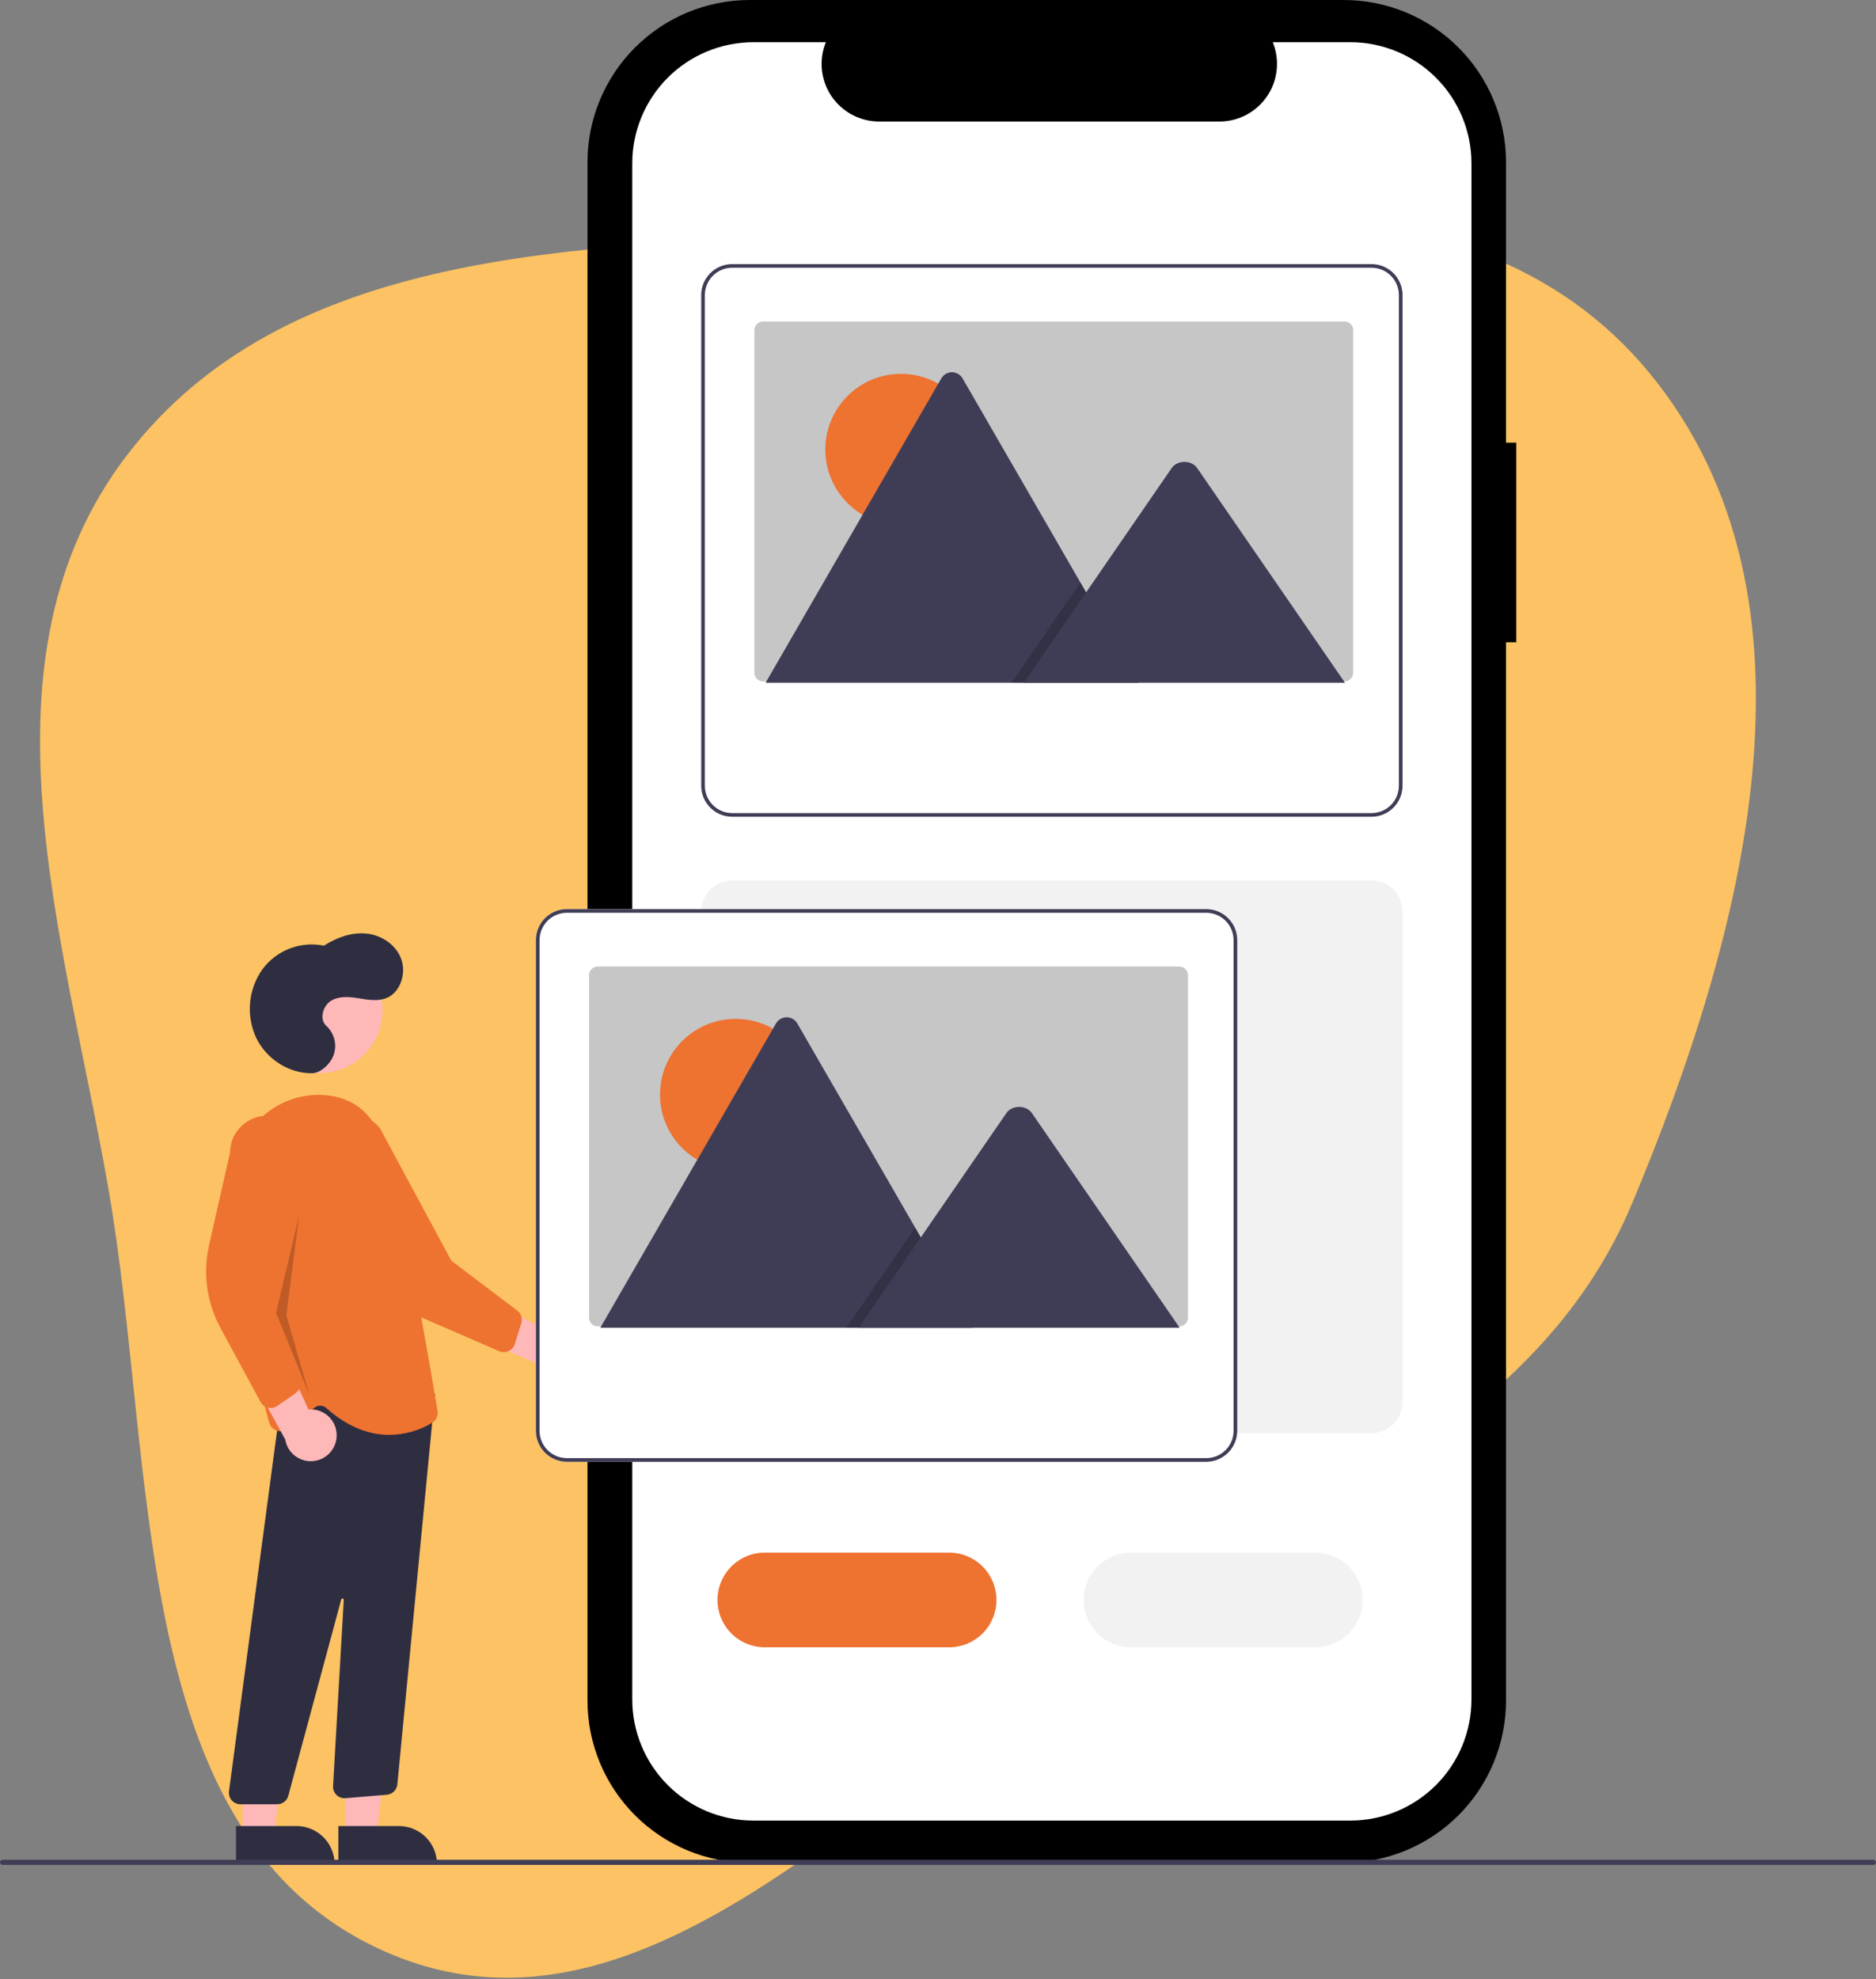 <?xml version="1.0" encoding="UTF-8"?> <svg xmlns="http://www.w3.org/2000/svg" width="328" height="346" viewBox="0 0 328 346" fill="none"><rect x="0" y="0" width="328" height="346" fill="#808080" stroke="none"/> <path fill-rule="evenodd" clip-rule="evenodd" d="M146.355 40.824C196.861 38.111 256.418 26.204 288.483 65.32C320.743 104.674 305.011 163.451 285.355 210.388C269.793 247.551 231.493 263.002 196.989 283.805C154.544 309.395 113.536 360.927 67.958 341.456C22.029 321.835 27.548 256.941 18.943 207.743C11.2 163.47 -5.107 115.35 22.164 79.623C49.85 43.352 100.791 43.271 146.355 40.824Z" fill="#FCC263"></path> <g clip-path="url(#clip0_5736_338)"> <path d="M101.556 232.874C101.194 232.325 100.715 231.863 100.154 231.519C99.594 231.175 98.964 230.958 98.311 230.884C97.657 230.809 96.995 230.879 96.371 231.088C95.748 231.297 95.177 231.641 94.701 232.094L80.491 224.76L81.375 233.022L94.733 238.72C95.547 239.47 96.609 239.896 97.716 239.916C98.824 239.936 99.9 239.549 100.741 238.828C101.582 238.107 102.13 237.103 102.28 236.006C102.43 234.909 102.173 233.795 101.556 232.874Z" fill="#FFB8B8"></path> <path d="M88.928 236.201C88.671 236.319 88.392 236.382 88.109 236.385C87.826 236.388 87.546 236.331 87.287 236.219L73.79 230.364C69.175 228.363 65.444 224.753 63.291 220.207L56.195 205.23C55.672 204.557 55.286 203.788 55.06 202.966C54.834 202.144 54.773 201.285 54.879 200.44C54.985 199.594 55.257 198.777 55.678 198.037C56.1 197.296 56.664 196.646 57.337 196.123C58.01 195.6 58.78 195.215 59.602 194.99C60.424 194.765 61.283 194.704 62.129 194.811C62.974 194.918 63.791 195.19 64.531 195.613C65.271 196.035 65.921 196.6 66.443 197.273L78.915 220.414L90.432 229.114C90.762 229.364 91.006 229.709 91.133 230.103C91.26 230.497 91.263 230.92 91.142 231.316L90.012 234.967C89.89 235.358 89.652 235.704 89.33 235.956C89.206 236.054 89.071 236.136 88.928 236.201Z" fill="#EE7230"></path> <path d="M55.883 187.616C61.953 187.616 66.874 182.695 66.874 176.625C66.874 170.555 61.953 165.635 55.883 165.635C49.813 165.635 44.893 170.555 44.893 176.625C44.893 182.695 49.813 187.616 55.883 187.616Z" fill="#FFB8B8"></path> <path d="M60.335 320.797L65.821 320.797L68.43 299.637L60.334 299.637L60.335 320.797Z" fill="#FFB8B8"></path> <path d="M76.401 325.895L59.159 325.895L59.159 319.234L69.739 319.233C71.506 319.233 73.2 319.935 74.45 321.184C75.699 322.433 76.401 324.128 76.401 325.895Z" fill="#2F2E41"></path> <path d="M42.435 320.797L47.922 320.797L50.531 299.637L42.435 299.637L42.435 320.797Z" fill="#FFB8B8"></path> <path d="M58.502 325.895L41.26 325.895L41.26 319.234L51.84 319.233C53.607 319.233 55.301 319.935 56.55 321.184C57.8 322.433 58.502 324.128 58.502 325.895Z" fill="#2F2E41"></path> <path d="M40.52 314.743C40.331 314.527 40.19 314.273 40.107 313.999C40.024 313.724 40.001 313.435 40.039 313.15L49.644 241.113L73.507 245.166L76.054 243.638L69.468 311.987C69.413 312.449 69.201 312.877 68.867 313.2C68.533 313.523 68.098 313.721 67.635 313.761L60.41 314.363C60.122 314.387 59.833 314.349 59.562 314.252C59.291 314.154 59.043 314 58.837 313.799C58.63 313.597 58.469 313.354 58.365 313.086C58.261 312.817 58.215 312.529 58.232 312.241L60.103 279.691C60.106 279.635 60.089 279.581 60.054 279.538C60.02 279.494 59.97 279.465 59.915 279.456C59.861 279.448 59.805 279.459 59.758 279.489C59.712 279.519 59.678 279.565 59.663 279.619L50.408 313.94C50.292 314.368 50.039 314.745 49.688 315.014C49.337 315.283 48.907 315.43 48.464 315.43H42.035C41.748 315.43 41.465 315.369 41.203 315.25C40.942 315.132 40.709 314.959 40.52 314.743Z" fill="#2F2E41"></path> <path d="M57.046 246.154C56.773 245.906 56.42 245.762 56.051 245.747C55.682 245.731 55.319 245.846 55.026 246.07L50.255 249.781C49.995 249.983 49.69 250.119 49.365 250.176C49.041 250.233 48.708 250.209 48.395 250.108C48.081 250.006 47.798 249.828 47.569 249.592C47.341 249.355 47.174 249.065 47.083 248.749C44.743 240.553 39.441 219.923 40.747 205.403C41.487 197.173 48.595 190.918 56.59 191.443C62.056 191.807 65.652 194.961 67.278 200.815C71.271 215.189 75.659 241.555 76.498 246.695C76.564 247.094 76.508 247.503 76.338 247.869C76.167 248.236 75.89 248.542 75.542 248.748C73.285 250.103 70.706 250.829 68.073 250.85C64.887 250.85 61.067 249.741 57.046 246.154Z" fill="#EE7230"></path> <path d="M58.847 251.268C58.9 250.612 58.809 249.952 58.58 249.336C58.351 248.719 57.99 248.16 57.521 247.698C57.053 247.236 56.489 246.883 55.869 246.662C55.249 246.442 54.589 246.36 53.934 246.423L47.279 231.883L42.875 238.929L49.87 251.656C50.048 252.75 50.621 253.739 51.48 254.438C52.339 255.137 53.425 255.497 54.531 255.449C55.638 255.401 56.688 254.949 57.483 254.178C58.279 253.408 58.764 252.372 58.847 251.268Z" fill="#FFB8B8"></path> <path d="M46.858 246.093C46.583 246.027 46.325 245.904 46.1 245.732C45.876 245.56 45.69 245.342 45.555 245.093L38.548 232.157C36.152 227.735 35.443 222.592 36.555 217.686L40.214 201.522C40.218 200.67 40.389 199.826 40.718 199.04C41.047 198.253 41.528 197.539 42.134 196.939C42.739 196.339 43.457 195.864 44.246 195.541C45.035 195.218 45.88 195.055 46.733 195.059C47.585 195.063 48.429 195.235 49.215 195.565C50.001 195.896 50.714 196.378 51.313 196.984C51.913 197.59 52.387 198.309 52.709 199.098C53.03 199.888 53.193 200.733 53.188 201.586L48.721 227.491L52.415 241.444C52.52 241.844 52.499 242.267 52.356 242.655C52.213 243.043 51.954 243.378 51.614 243.615L48.472 245.79C48.135 246.023 47.734 246.148 47.325 246.148C47.167 246.148 47.011 246.13 46.858 246.093Z" fill="#EE7230"></path> <path opacity="0.2" d="M52.296 212.51L48.269 229.514L54.086 243.833L50.059 229.961L52.296 212.51Z" fill="black"></path> <path d="M54.622 187.619C50.591 187.711 46.608 185.204 44.79 181.432C43.902 179.518 43.535 177.404 43.725 175.303C43.915 173.202 44.655 171.188 45.872 169.464C47.086 167.821 48.744 166.559 50.651 165.825C52.558 165.092 54.635 164.917 56.637 165.322C58.854 163.911 61.432 162.962 64.015 163.204C66.598 163.445 69.153 165.053 70.119 167.576C71.085 170.099 70.047 173.424 67.645 174.45C66.105 175.107 64.366 174.788 62.723 174.523C61.08 174.258 59.287 174.085 57.857 174.974C56.426 175.863 55.784 178.246 57.064 179.357C57.749 179.989 58.234 180.807 58.459 181.71C58.684 182.614 58.639 183.564 58.33 184.443C57.687 186.188 55.929 187.59 54.622 187.619Z" fill="#2F2E41"></path> <path d="M265.1 77.39H263.311V28.371C263.311 24.645 262.577 20.956 261.151 17.514C259.725 14.072 257.635 10.944 255.001 8.31C252.367 5.675 249.239 3.585 245.797 2.16C242.355 0.734 238.666 4.1135e-06 234.94 0H131.087C123.562 -1.54281e-05 116.346 2.989 111.025 8.31C105.705 13.63 102.716 20.846 102.716 28.371V297.292C102.716 304.817 105.705 312.033 111.025 317.354C116.346 322.674 123.562 325.663 131.086 325.663H234.94C242.464 325.663 249.68 322.674 255.001 317.354C260.321 312.033 263.311 304.817 263.311 297.293V112.282H265.1L265.1 77.39Z" fill="black"></path> <path d="M257.272 28.567V297.093C257.272 302.712 255.04 308.101 251.066 312.075C247.093 316.048 241.703 318.281 236.084 318.281H131.733C126.113 318.281 120.724 316.048 116.75 312.075C112.777 308.101 110.545 302.712 110.545 297.093V28.567C110.545 22.948 112.777 17.558 116.75 13.585C120.724 9.611 126.113 7.379 131.733 7.379H144.392C143.77 8.907 143.533 10.566 143.702 12.207C143.871 13.849 144.441 15.424 145.361 16.793C146.282 18.163 147.525 19.285 148.981 20.062C150.438 20.838 152.062 21.245 153.713 21.246H213.209C214.859 21.245 216.484 20.838 217.94 20.062C219.396 19.285 220.639 18.163 221.56 16.793C222.481 15.424 223.051 13.849 223.22 12.207C223.389 10.566 223.152 8.907 222.53 7.379H236.084C241.703 7.379 247.093 9.611 251.066 13.585C255.04 17.558 257.272 22.948 257.272 28.567Z" fill="white"></path> <path d="M244.899 157.51C244.52 156.461 243.828 155.555 242.916 154.914C242.004 154.272 240.916 153.927 239.801 153.926H128.015C127.304 153.926 126.599 154.065 125.942 154.338C125.285 154.61 124.688 155.009 124.185 155.512C123.682 156.015 123.283 156.612 123.011 157.269C122.738 157.926 122.599 158.631 122.599 159.342V245.125C122.601 246.561 123.172 247.938 124.187 248.953C125.203 249.968 126.579 250.54 128.015 250.542H239.801C241.237 250.54 242.614 249.968 243.629 248.953C244.644 247.938 245.216 246.561 245.218 245.125V159.342C245.219 158.718 245.111 158.098 244.899 157.51Z" fill="#F2F2F2"></path> <path d="M244.899 49.754C244.52 48.706 243.828 47.799 242.916 47.158C242.004 46.517 240.916 46.172 239.801 46.17H128.015C127.304 46.17 126.599 46.31 125.942 46.582C125.285 46.854 124.688 47.253 124.185 47.756C123.682 48.259 123.283 48.856 123.011 49.513C122.738 50.17 122.599 50.875 122.599 51.586V137.37C122.601 138.805 123.172 140.182 124.187 141.197C125.203 142.213 126.579 142.784 128.015 142.786H239.801C241.237 142.784 242.614 142.213 243.629 141.197C244.644 140.182 245.216 138.805 245.218 137.37V51.586C245.219 50.962 245.111 50.342 244.899 49.754Z" fill="white"></path> <path d="M244.899 49.754C244.52 48.706 243.828 47.799 242.916 47.158C242.004 46.517 240.916 46.172 239.801 46.17H128.015C127.304 46.17 126.599 46.31 125.942 46.582C125.285 46.854 124.688 47.253 124.185 47.756C123.682 48.259 123.283 48.856 123.011 49.513C122.738 50.17 122.599 50.875 122.599 51.586V137.37C122.601 138.805 123.172 140.182 124.187 141.197C125.203 142.213 126.579 142.784 128.015 142.786H239.801C241.237 142.784 242.614 142.213 243.629 141.197C244.644 140.182 245.216 138.805 245.218 137.37V51.586C245.219 50.962 245.111 50.342 244.899 49.754ZM244.58 137.37C244.579 138.637 244.075 139.851 243.179 140.747C242.283 141.643 241.068 142.147 239.801 142.149H128.015C126.748 142.147 125.533 141.643 124.638 140.747C123.742 139.851 123.238 138.637 123.236 137.37V51.586C123.238 50.319 123.742 49.105 124.638 48.209C125.533 47.313 126.748 46.809 128.015 46.807H239.801C241.068 46.809 242.283 47.313 243.179 48.209C244.075 49.105 244.579 50.319 244.58 51.586V137.37Z" fill="#3F3D56"></path> <path d="M236.596 57.713V117.613C236.596 117.811 236.557 118.007 236.482 118.19C236.406 118.373 236.295 118.539 236.155 118.679C236.015 118.819 235.849 118.93 235.666 119.006C235.483 119.082 235.287 119.121 235.089 119.121H133.405C133.332 119.122 133.26 119.116 133.188 119.104C132.83 119.053 132.502 118.873 132.264 118.599C132.027 118.326 131.896 117.975 131.896 117.613V57.713C131.896 57.515 131.935 57.319 132.011 57.136C132.087 56.953 132.198 56.787 132.338 56.647C132.478 56.507 132.644 56.396 132.827 56.32C133.009 56.244 133.206 56.205 133.403 56.205H235.088C235.286 56.205 235.482 56.244 235.665 56.32C235.848 56.395 236.014 56.506 236.154 56.646C236.294 56.786 236.406 56.952 236.481 57.135C236.557 57.318 236.596 57.514 236.596 57.712V57.713Z" fill="#C6C6C6"></path> <path d="M157.528 91.822C164.835 91.822 170.759 85.899 170.759 78.592C170.759 71.285 164.835 65.361 157.528 65.361C150.221 65.361 144.298 71.285 144.298 78.592C144.298 85.899 150.221 91.822 157.528 91.822Z" fill="#EE7230"></path> <path d="M199.017 119.361H134.113C134.032 119.362 133.95 119.356 133.87 119.342L164.567 66.171C164.754 65.84 165.026 65.564 165.355 65.373C165.684 65.181 166.057 65.08 166.438 65.08C166.818 65.08 167.192 65.181 167.521 65.373C167.849 65.564 168.121 65.84 168.308 66.171L188.91 101.853L189.897 103.56L199.017 119.361Z" fill="#3F3D56"></path> <path opacity="0.2" d="M199.017 119.362H176.857L187.736 103.561L188.519 102.423L188.91 101.854L189.897 103.561L199.017 119.362Z" fill="black"></path> <path d="M235.155 119.361H179.019L189.897 103.56L190.68 102.422L204.855 81.83C205.784 80.48 208.02 80.396 209.113 81.575C209.186 81.656 209.254 81.741 209.317 81.83L235.155 119.361Z" fill="#3F3D56"></path> <path d="M215.999 162.52C215.62 161.471 214.928 160.565 214.016 159.923C213.104 159.282 212.016 158.937 210.901 158.936H99.115C98.404 158.935 97.699 159.075 97.042 159.347C96.385 159.619 95.788 160.018 95.285 160.521C94.782 161.024 94.383 161.622 94.111 162.279C93.838 162.936 93.698 163.641 93.699 164.352V250.135C93.701 251.571 94.272 252.948 95.287 253.963C96.303 254.978 97.679 255.549 99.115 255.552H210.901C212.337 255.549 213.714 254.978 214.729 253.963C215.744 252.948 216.316 251.571 216.318 250.135V164.352C216.319 163.727 216.211 163.107 215.999 162.52Z" fill="white"></path> <path d="M215.999 162.52C215.62 161.471 214.928 160.565 214.016 159.923C213.104 159.282 212.016 158.937 210.901 158.936H99.115C98.404 158.935 97.699 159.075 97.042 159.347C96.385 159.619 95.788 160.018 95.285 160.521C94.782 161.024 94.383 161.622 94.111 162.279C93.838 162.936 93.698 163.641 93.699 164.352V250.135C93.701 251.571 94.272 252.948 95.287 253.963C96.303 254.978 97.679 255.549 99.115 255.552H210.901C212.337 255.549 213.714 254.978 214.729 253.963C215.744 252.948 216.316 251.571 216.318 250.135V164.352C216.319 163.727 216.211 163.107 215.999 162.52ZM215.68 250.135C215.679 251.402 215.175 252.617 214.279 253.513C213.383 254.409 212.168 254.913 210.901 254.914H99.115C97.848 254.913 96.633 254.409 95.737 253.513C94.842 252.617 94.338 251.402 94.336 250.135V164.352C94.338 163.085 94.842 161.87 95.737 160.974C96.633 160.078 97.848 159.574 99.115 159.573H210.901C212.168 159.574 213.383 160.078 214.279 160.974C215.175 161.87 215.679 163.085 215.68 164.352L215.68 250.135Z" fill="#3F3D56"></path> <path d="M207.696 170.477V230.377C207.696 230.575 207.657 230.771 207.582 230.954C207.506 231.136 207.395 231.303 207.255 231.443C207.115 231.583 206.949 231.694 206.766 231.77C206.583 231.846 206.387 231.885 206.189 231.885H104.504C104.432 231.885 104.36 231.88 104.288 231.868C103.93 231.816 103.602 231.637 103.364 231.363C103.127 231.089 102.996 230.739 102.996 230.377V170.477C102.996 170.279 103.035 170.083 103.111 169.9C103.187 169.717 103.298 169.551 103.438 169.411C103.578 169.271 103.744 169.16 103.927 169.084C104.109 169.008 104.305 168.969 104.503 168.969H206.188C206.386 168.969 206.582 169.008 206.765 169.083C206.948 169.159 207.114 169.27 207.254 169.41C207.394 169.55 207.505 169.716 207.581 169.899C207.657 170.082 207.696 170.278 207.696 170.476V170.477Z" fill="#C6C6C6"></path> <path d="M128.628 204.586C135.935 204.586 141.859 198.662 141.859 191.355C141.859 184.048 135.935 178.125 128.628 178.125C121.321 178.125 115.398 184.048 115.398 191.355C115.398 198.662 121.321 204.586 128.628 204.586Z" fill="#EE7230"></path> <path d="M170.117 232.125H105.213C105.132 232.126 105.05 232.12 104.97 232.106L135.667 178.935C135.854 178.604 136.126 178.328 136.455 178.136C136.784 177.945 137.157 177.844 137.538 177.844C137.918 177.844 138.292 177.945 138.62 178.136C138.949 178.328 139.221 178.604 139.408 178.935L160.01 214.617L160.997 216.324L170.117 232.125Z" fill="#3F3D56"></path> <path opacity="0.2" d="M170.117 232.128H147.957L158.835 216.326L159.618 215.188L160.01 214.619L160.997 216.326L170.117 232.128Z" fill="black"></path> <path d="M206.255 232.126H150.118L160.997 216.325L161.78 215.187L175.955 194.595C176.884 193.246 179.12 193.162 180.212 194.341C180.286 194.421 180.354 194.506 180.417 194.595L206.255 232.126Z" fill="#3F3D56"></path> <path d="M165.943 287.988H133.725C131.529 287.988 129.423 287.116 127.871 285.564C126.318 284.011 125.446 281.905 125.446 279.71C125.446 277.514 126.318 275.409 127.871 273.856C129.423 272.304 131.529 271.432 133.725 271.432H165.943C168.138 271.432 170.244 272.304 171.797 273.856C173.349 275.409 174.221 277.514 174.221 279.71C174.221 281.905 173.349 284.011 171.797 285.564C170.244 287.116 168.138 287.988 165.943 287.988Z" fill="#EE7230"></path> <path d="M229.968 287.988H197.749C195.554 287.988 193.448 287.116 191.896 285.564C190.343 284.011 189.471 281.905 189.471 279.71C189.471 277.514 190.343 275.409 191.896 273.856C193.448 272.304 195.554 271.432 197.749 271.432H229.968C232.163 271.432 234.269 272.304 235.821 273.856C237.374 275.409 238.246 277.514 238.246 279.71C238.246 281.905 237.374 284.011 235.821 285.564C234.269 287.116 232.163 287.988 229.968 287.988Z" fill="#F2F2F2"></path> <path d="M327.553 326.024H0.447C0.329 326.024 0.215 325.977 0.131 325.893C0.047 325.809 0 325.695 0 325.576C0 325.458 0.047 325.344 0.131 325.26C0.215 325.176 0.329 325.129 0.447 325.129H327.553C327.671 325.129 327.785 325.176 327.869 325.26C327.953 325.344 328 325.458 328 325.576C328 325.695 327.953 325.809 327.869 325.893C327.785 325.977 327.671 326.024 327.553 326.024Z" fill="#3F3D56"></path> </g> <defs> <clipPath id="clip0_5736_338"> <rect width="328" height="326.025" fill="white"></rect> </clipPath> </defs> </svg> 
